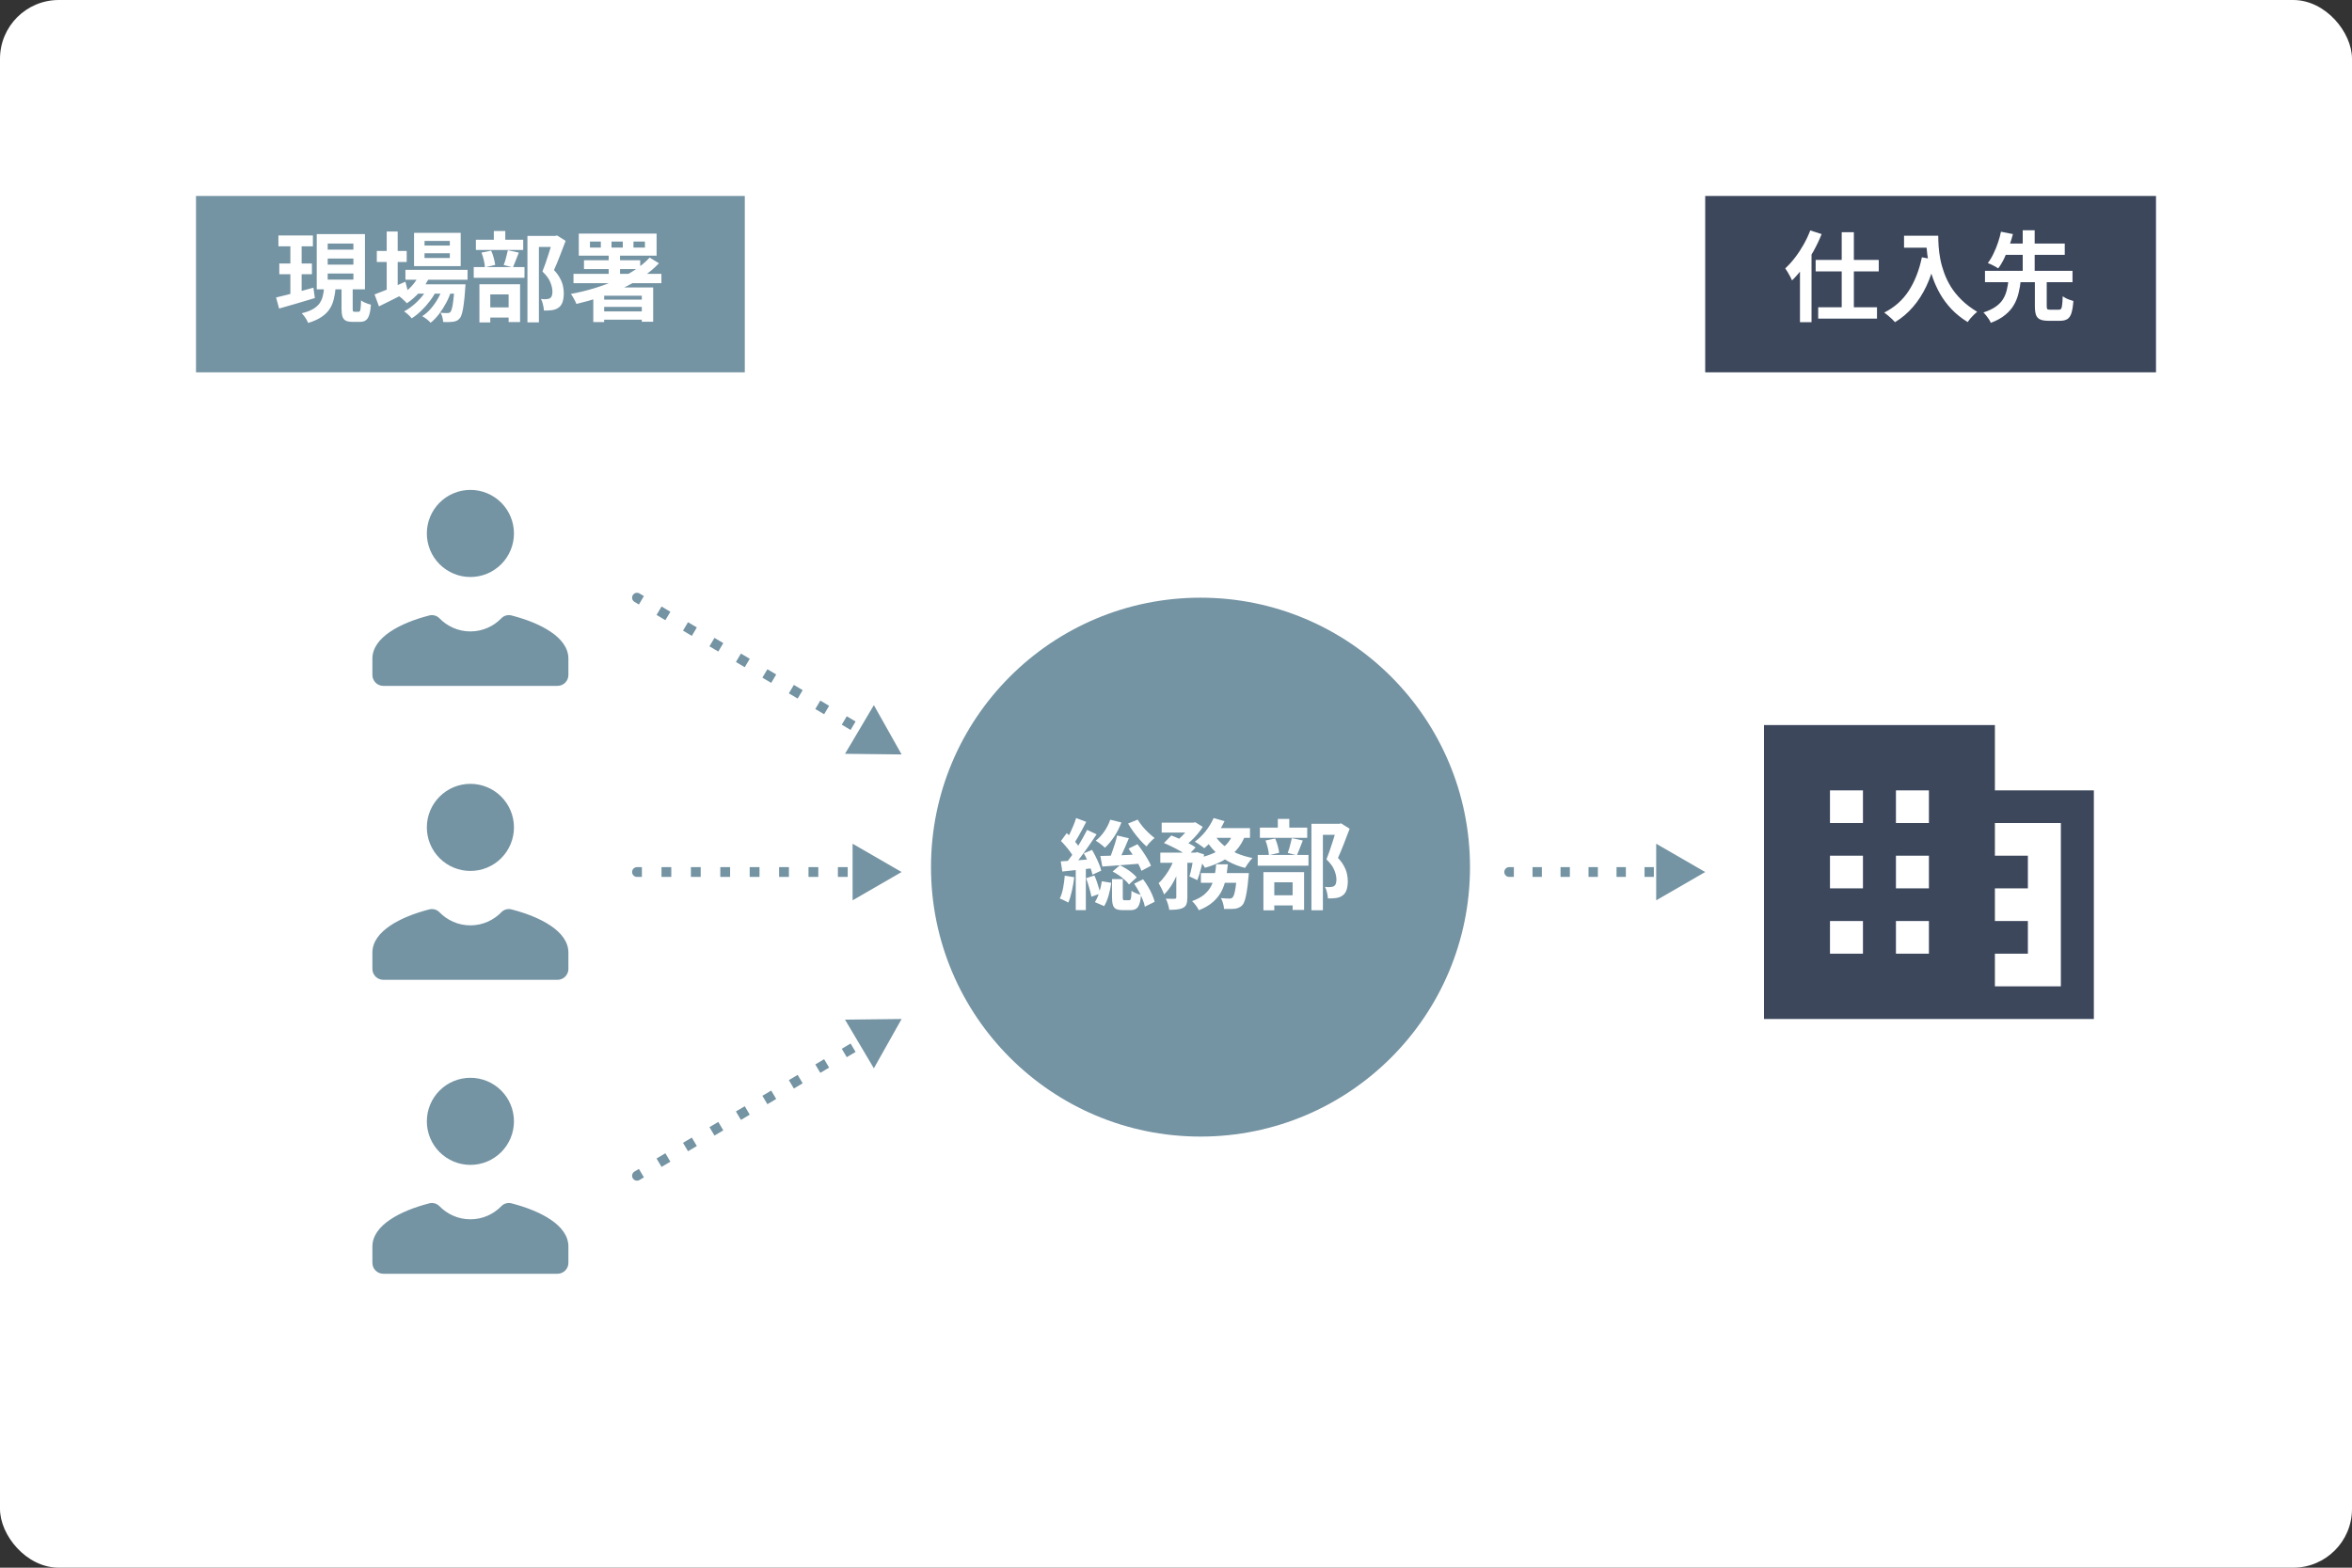 <svg width="240" height="160" viewBox="0 0 240 160" fill="none" xmlns="http://www.w3.org/2000/svg">
<rect x="0" y="0" width="240" height="160" fill="#333333" stroke="none"/>
<rect width="240" height="160" rx="6" fill="white"/>
<circle cx="122.5" cy="88.5" r="27.5" fill="#7493A3"/>
<path d="M180 74V104H203.561H213.659V80.667H203.561V74H180ZM186.732 80.667H190.098V84H186.732V80.667ZM193.463 80.667H196.829V84H193.463V80.667ZM203.561 84H210.293V100.667H203.561V97.333H206.927V94H203.561V90.667H206.927V87.333H203.561V84ZM186.732 87.333H190.098V90.667H186.732V87.333ZM193.463 87.333H196.829V90.667H193.463V87.333ZM186.732 94H190.098V97.333H186.732V94ZM193.463 94H196.829V97.333H193.463V94Z" fill="#3C475C"/>
<path d="M48 50C46.821 50 45.691 50.468 44.857 51.302C44.024 52.135 43.556 53.266 43.556 54.444C43.556 55.623 44.024 56.754 44.857 57.587C45.691 58.421 46.821 58.889 48 58.889C49.179 58.889 50.309 58.421 51.143 57.587C51.976 56.754 52.444 55.623 52.444 54.444C52.444 53.266 51.976 52.135 51.143 51.302C50.309 50.468 49.179 50 48 50ZM44.081 62.78C43.988 62.779 43.894 62.791 43.803 62.815C40.881 63.566 38 65.036 38 67.222V68.889C38 69.502 38.498 70 39.111 70H56.889C57.502 70 58 69.502 58 68.889V67.222C58 65.036 55.118 63.566 52.195 62.815C51.829 62.72 51.434 62.821 51.171 63.092C50.366 63.922 49.248 64.444 48 64.444C46.752 64.444 45.635 63.922 44.829 63.092C44.632 62.889 44.359 62.782 44.081 62.78Z" fill="#7493A3"/>
<path d="M48 80C46.821 80 45.691 80.468 44.857 81.302C44.024 82.135 43.556 83.266 43.556 84.444C43.556 85.623 44.024 86.754 44.857 87.587C45.691 88.421 46.821 88.889 48 88.889C49.179 88.889 50.309 88.421 51.143 87.587C51.976 86.754 52.444 85.623 52.444 84.444C52.444 83.266 51.976 82.135 51.143 81.302C50.309 80.468 49.179 80 48 80ZM44.081 92.78C43.988 92.779 43.894 92.791 43.803 92.815C40.881 93.566 38 95.036 38 97.222V98.889C38 99.502 38.498 100 39.111 100H56.889C57.502 100 58 99.502 58 98.889V97.222C58 95.036 55.118 93.566 52.195 92.815C51.829 92.72 51.434 92.821 51.171 93.092C50.366 93.922 49.248 94.444 48 94.444C46.752 94.444 45.635 93.922 44.829 93.092C44.632 92.889 44.359 92.782 44.081 92.78Z" fill="#7493A3"/>
<path d="M48 110C46.821 110 45.691 110.468 44.857 111.302C44.024 112.135 43.556 113.266 43.556 114.444C43.556 115.623 44.024 116.754 44.857 117.587C45.691 118.421 46.821 118.889 48 118.889C49.179 118.889 50.309 118.421 51.143 117.587C51.976 116.754 52.444 115.623 52.444 114.444C52.444 113.266 51.976 112.135 51.143 111.302C50.309 110.468 49.179 110 48 110ZM44.081 122.78C43.988 122.779 43.894 122.791 43.803 122.815C40.881 123.566 38 125.036 38 127.222V128.889C38 129.502 38.498 130 39.111 130H56.889C57.502 130 58 129.502 58 128.889V127.222C58 125.036 55.118 123.566 52.195 122.815C51.829 122.72 51.434 122.821 51.171 123.092C50.366 123.922 49.248 124.444 48 124.444C46.752 124.444 45.635 123.922 44.829 123.092C44.632 122.889 44.359 122.782 44.081 122.78Z" fill="#7493A3"/>
<rect width="56" height="18" transform="translate(20 20)" fill="#7493A3"/>
<path d="M28.41 24.03H31.93V25.14H28.41V24.03ZM28.5 26.89H31.83V27.99H28.5V26.89ZM28.17 30.36C28.497 30.28 28.867 30.19 29.28 30.09C29.7 29.983 30.14 29.867 30.6 29.74C31.06 29.613 31.52 29.487 31.98 29.36L32.13 30.42C31.503 30.607 30.867 30.797 30.22 30.99C29.573 31.177 28.993 31.343 28.48 31.49L28.17 30.36ZM33.44 26.39V27.01H36.06V26.39H33.44ZM33.44 27.92V28.54H36.06V27.92H33.44ZM33.44 24.86V25.48H36.06V24.86H33.44ZM32.32 23.89H37.24V29.53H32.32V23.89ZM34.85 29.08H35.99V31.49C35.99 31.637 36 31.73 36.02 31.77C36.047 31.803 36.103 31.82 36.19 31.82C36.21 31.82 36.247 31.82 36.3 31.82C36.36 31.82 36.42 31.82 36.48 31.82C36.54 31.82 36.58 31.82 36.6 31.82C36.66 31.82 36.703 31.793 36.73 31.74C36.763 31.687 36.787 31.577 36.8 31.41C36.82 31.237 36.833 30.987 36.84 30.66C36.92 30.72 37.017 30.78 37.13 30.84C37.25 30.893 37.373 30.943 37.5 30.99C37.633 31.03 37.75 31.067 37.85 31.1C37.817 31.553 37.757 31.907 37.67 32.16C37.59 32.413 37.473 32.59 37.32 32.69C37.173 32.797 36.98 32.85 36.74 32.85C36.693 32.85 36.633 32.85 36.56 32.85C36.493 32.85 36.423 32.85 36.35 32.85C36.277 32.85 36.207 32.85 36.14 32.85C36.073 32.85 36.017 32.85 35.97 32.85C35.663 32.85 35.43 32.807 35.27 32.72C35.11 32.633 35 32.49 34.94 32.29C34.88 32.097 34.85 31.833 34.85 31.5V29.08ZM33.07 29.37H34.25C34.21 29.803 34.143 30.203 34.05 30.57C33.963 30.93 33.82 31.26 33.62 31.56C33.42 31.86 33.143 32.127 32.79 32.36C32.443 32.593 31.997 32.793 31.45 32.96C31.41 32.86 31.353 32.747 31.28 32.62C31.207 32.5 31.127 32.38 31.04 32.26C30.953 32.147 30.87 32.05 30.79 31.97C31.257 31.857 31.637 31.717 31.93 31.55C32.223 31.377 32.447 31.183 32.6 30.97C32.753 30.75 32.863 30.51 32.93 30.25C32.997 29.983 33.043 29.69 33.07 29.37ZM29.63 24.47H30.78V30.34L29.63 30.52V24.47ZM41.37 27.54H47.71V28.55H41.37V27.54ZM42.46 29.02H46.57V29.97H42.46V29.02ZM42.84 27.91L43.87 28.17C43.623 28.743 43.287 29.273 42.86 29.76C42.44 30.24 41.993 30.637 41.52 30.95C41.46 30.883 41.38 30.803 41.28 30.71C41.187 30.61 41.087 30.517 40.98 30.43C40.88 30.343 40.79 30.273 40.71 30.22C41.177 29.967 41.597 29.64 41.97 29.24C42.35 28.833 42.64 28.39 42.84 27.91ZM46.39 29.02H47.5C47.5 29.02 47.497 29.073 47.49 29.18C47.49 29.28 47.483 29.367 47.47 29.44C47.43 30.087 47.38 30.62 47.32 31.04C47.267 31.453 47.207 31.773 47.14 32C47.073 32.233 46.993 32.4 46.9 32.5C46.807 32.613 46.703 32.693 46.59 32.74C46.483 32.787 46.363 32.82 46.23 32.84C46.117 32.853 45.97 32.863 45.79 32.87C45.617 32.877 45.427 32.873 45.22 32.86C45.213 32.72 45.187 32.557 45.14 32.37C45.093 32.19 45.03 32.04 44.95 31.92C45.11 31.933 45.253 31.943 45.38 31.95C45.507 31.95 45.603 31.95 45.67 31.95C45.737 31.95 45.79 31.943 45.83 31.93C45.877 31.917 45.92 31.887 45.96 31.84C46.02 31.773 46.073 31.647 46.12 31.46C46.173 31.267 46.22 30.987 46.26 30.62C46.307 30.253 46.35 29.777 46.39 29.19V29.02ZM43.32 25.85V26.33H45.9V25.85H43.32ZM43.32 24.59V25.06H45.9V24.59H43.32ZM42.25 23.76H47.01V27.16H42.25V23.76ZM38.45 25.61H41.5V26.74H38.45V25.61ZM39.46 23.63H40.58V29.85H39.46V23.63ZM38.22 30.05C38.48 29.957 38.78 29.84 39.12 29.7C39.467 29.56 39.833 29.41 40.22 29.25C40.607 29.083 40.99 28.917 41.37 28.75L41.63 29.78C41.13 30.04 40.62 30.3 40.1 30.56C39.58 30.82 39.103 31.057 38.67 31.27L38.22 30.05ZM45.24 29.22L46.05 29.66C45.93 30.06 45.76 30.47 45.54 30.89C45.32 31.303 45.073 31.69 44.8 32.05C44.527 32.41 44.24 32.707 43.94 32.94C43.84 32.827 43.71 32.707 43.55 32.58C43.39 32.453 43.233 32.35 43.08 32.27C43.407 32.063 43.71 31.797 43.99 31.47C44.27 31.143 44.517 30.783 44.73 30.39C44.95 29.997 45.12 29.607 45.24 29.22ZM43.73 29.23L44.51 29.69C44.343 30.037 44.123 30.387 43.85 30.74C43.583 31.093 43.29 31.423 42.97 31.73C42.65 32.037 42.33 32.29 42.01 32.49C41.917 32.37 41.797 32.243 41.65 32.11C41.51 31.977 41.37 31.867 41.23 31.78C41.557 31.613 41.88 31.393 42.2 31.12C42.527 30.847 42.823 30.547 43.09 30.22C43.357 29.887 43.57 29.557 43.73 29.23ZM53.82 24.08H56.74V25.2H54.99V32.9H53.82V24.08ZM48.56 24.47H53.39V25.51H48.56V24.47ZM48.34 27.26H53.52V28.35H48.34V27.26ZM50.39 23.58H51.56V25.12H50.39V23.58ZM49.13 25.78L50.12 25.58C50.22 25.8 50.307 26.047 50.38 26.32C50.453 26.593 50.503 26.833 50.53 27.04L49.48 27.28C49.473 27.08 49.437 26.84 49.37 26.56C49.303 26.273 49.223 26.013 49.13 25.78ZM51.82 25.54L52.94 25.78C52.833 26.053 52.727 26.327 52.62 26.6C52.52 26.867 52.427 27.097 52.34 27.29L51.4 27.05C51.453 26.91 51.507 26.753 51.56 26.58C51.613 26.4 51.66 26.22 51.7 26.04C51.747 25.853 51.787 25.687 51.82 25.54ZM49.33 31.37H52.42V32.41H49.33V31.37ZM48.92 29.01H53.07V32.87H51.9V30.05H50.03V32.91H48.92V29.01ZM56.43 24.08H56.66L56.84 24.03L57.72 24.58C57.54 25.067 57.343 25.58 57.13 26.12C56.923 26.653 56.723 27.133 56.53 27.56C56.81 27.86 57.02 28.15 57.16 28.43C57.307 28.703 57.403 28.963 57.45 29.21C57.503 29.457 57.53 29.69 57.53 29.91C57.53 30.283 57.487 30.593 57.4 30.84C57.313 31.087 57.173 31.277 56.98 31.41C56.793 31.543 56.563 31.627 56.29 31.66C56.177 31.673 56.05 31.683 55.91 31.69C55.777 31.69 55.64 31.69 55.5 31.69C55.493 31.523 55.463 31.327 55.41 31.1C55.363 30.873 55.293 30.677 55.2 30.51C55.313 30.523 55.417 30.533 55.51 30.54C55.603 30.54 55.69 30.537 55.77 30.53C55.837 30.523 55.9 30.513 55.96 30.5C56.027 30.487 56.083 30.463 56.13 30.43C56.217 30.377 56.277 30.297 56.31 30.19C56.35 30.077 56.37 29.933 56.37 29.76C56.37 29.48 56.3 29.167 56.16 28.82C56.027 28.467 55.757 28.097 55.35 27.71C55.45 27.47 55.55 27.203 55.65 26.91C55.757 26.61 55.857 26.31 55.95 26.01C56.05 25.703 56.14 25.417 56.22 25.15C56.307 24.883 56.377 24.663 56.43 24.49V24.08ZM64.64 24.65V25.27H65.81V24.65H64.64ZM62.4 24.65V25.27H63.55V24.65H62.4ZM60.2 24.65V25.27H61.31V24.65H60.2ZM59.06 23.84H67V26.09H59.06V23.84ZM58.52 27.95H67.49V28.9H58.52V27.95ZM59.59 26.56H65.33V27.46H59.59V26.56ZM61.11 30.58H65.93V31.32H61.11V30.58ZM61.07 31.78H65.92V32.63H61.07V31.78ZM66.29 26.29L67.24 26.87C66.747 27.39 66.18 27.863 65.54 28.29C64.9 28.717 64.213 29.1 63.48 29.44C62.747 29.78 61.987 30.083 61.2 30.35C60.413 30.61 59.62 30.833 58.82 31.02C58.787 30.927 58.737 30.817 58.67 30.69C58.603 30.563 58.533 30.437 58.46 30.31C58.387 30.183 58.317 30.08 58.25 30C59.043 29.853 59.827 29.663 60.6 29.43C61.373 29.197 62.11 28.927 62.81 28.62C63.51 28.307 64.157 27.957 64.75 27.57C65.343 27.183 65.857 26.757 66.29 26.29ZM62.11 25.96H63.27V28.43H62.11V25.96ZM61.65 29.34H66.04V30.18H61.65V32.87H60.54V30.02L61.21 29.34H61.65ZM65.49 29.34H66.65V32.84H65.49V29.34Z" fill="white"/>
<rect width="46" height="18" transform="translate(100 80)" fill="#7493A3"/>
<path d="M113.99 85.27L115.19 85.55C115.07 85.843 114.943 86.143 114.81 86.45C114.677 86.75 114.547 87.037 114.42 87.31C114.3 87.583 114.18 87.827 114.06 88.04L113.17 87.76C113.27 87.54 113.37 87.283 113.47 86.99C113.577 86.697 113.677 86.4 113.77 86.1C113.863 85.8 113.937 85.523 113.99 85.27ZM115.16 86.61L116.07 86.16C116.25 86.387 116.43 86.633 116.61 86.9C116.79 87.16 116.953 87.417 117.1 87.67C117.253 87.923 117.37 88.153 117.45 88.36L116.47 88.88C116.403 88.673 116.3 88.44 116.16 88.18C116.02 87.92 115.86 87.653 115.68 87.38C115.507 87.107 115.333 86.85 115.16 86.61ZM115.73 90.19L116.64 89.74C116.82 89.973 116.99 90.227 117.15 90.5C117.317 90.773 117.457 91.043 117.57 91.31C117.69 91.577 117.773 91.82 117.82 92.04L116.82 92.54C116.787 92.32 116.713 92.077 116.6 91.81C116.493 91.537 116.363 91.26 116.21 90.98C116.057 90.7 115.897 90.437 115.73 90.19ZM112.28 87.36C112.633 87.353 113.04 87.343 113.5 87.33C113.967 87.31 114.457 87.287 114.97 87.26C115.49 87.233 116.013 87.21 116.54 87.19L116.52 88.13C115.813 88.19 115.103 88.247 114.39 88.3C113.677 88.353 113.04 88.4 112.48 88.44L112.28 87.36ZM113.29 83.66L114.43 83.94C114.243 84.44 114 84.92 113.7 85.38C113.4 85.833 113.083 86.213 112.75 86.52C112.683 86.453 112.593 86.373 112.48 86.28C112.367 86.187 112.25 86.097 112.13 86.01C112.01 85.923 111.903 85.853 111.81 85.8C112.137 85.547 112.43 85.23 112.69 84.85C112.95 84.47 113.15 84.073 113.29 83.66ZM116.09 83.65C116.223 83.87 116.383 84.097 116.57 84.33C116.763 84.563 116.97 84.783 117.19 84.99C117.41 85.197 117.62 85.377 117.82 85.53C117.733 85.59 117.637 85.673 117.53 85.78C117.423 85.88 117.32 85.987 117.22 86.1C117.127 86.207 117.05 86.303 116.99 86.39C116.777 86.203 116.553 85.98 116.32 85.72C116.093 85.46 115.873 85.187 115.66 84.9C115.453 84.607 115.27 84.323 115.11 84.05L116.09 83.65ZM113.53 88.95L114.27 88.31C114.497 88.41 114.717 88.53 114.93 88.67C115.15 88.803 115.35 88.947 115.53 89.1C115.717 89.253 115.87 89.403 115.99 89.55L115.2 90.27C115.093 90.117 114.947 89.96 114.76 89.8C114.58 89.633 114.383 89.477 114.17 89.33C113.957 89.183 113.743 89.057 113.53 88.95ZM113.47 89.72H114.57V91.58C114.57 91.713 114.58 91.797 114.6 91.83C114.627 91.863 114.68 91.88 114.76 91.88C114.78 91.88 114.81 91.88 114.85 91.88C114.89 91.88 114.933 91.88 114.98 91.88C115.033 91.88 115.08 91.88 115.12 91.88C115.167 91.88 115.2 91.88 115.22 91.88C115.28 91.88 115.323 91.86 115.35 91.82C115.383 91.773 115.407 91.683 115.42 91.55C115.44 91.41 115.453 91.197 115.46 90.91C115.527 90.97 115.617 91.027 115.73 91.08C115.85 91.133 115.97 91.183 116.09 91.23C116.217 91.277 116.33 91.313 116.43 91.34C116.397 91.753 116.337 92.073 116.25 92.3C116.17 92.527 116.057 92.68 115.91 92.76C115.77 92.847 115.583 92.89 115.35 92.89C115.31 92.89 115.253 92.89 115.18 92.89C115.113 92.89 115.04 92.89 114.96 92.89C114.887 92.89 114.813 92.89 114.74 92.89C114.673 92.89 114.62 92.89 114.58 92.89C114.273 92.89 114.04 92.85 113.88 92.77C113.727 92.69 113.62 92.553 113.56 92.36C113.5 92.173 113.47 91.917 113.47 91.59V89.72ZM112.43 89.94L113.39 90.1C113.343 90.507 113.257 90.93 113.13 91.37C113.01 91.803 112.857 92.173 112.67 92.48L111.72 92.07C111.893 91.817 112.04 91.493 112.16 91.1C112.287 90.7 112.377 90.313 112.43 89.94ZM109.81 83.49L110.84 83.88C110.707 84.14 110.567 84.407 110.42 84.68C110.273 84.947 110.13 85.203 109.99 85.45C109.85 85.697 109.717 85.917 109.59 86.11L108.8 85.76C108.92 85.56 109.043 85.33 109.17 85.07C109.297 84.803 109.417 84.533 109.53 84.26C109.643 83.987 109.737 83.73 109.81 83.49ZM110.93 84.7L111.9 85.15C111.653 85.523 111.387 85.917 111.1 86.33C110.813 86.743 110.527 87.14 110.24 87.52C109.953 87.9 109.68 88.233 109.42 88.52L108.74 88.13C108.927 87.91 109.12 87.66 109.32 87.38C109.527 87.093 109.727 86.797 109.92 86.49C110.113 86.177 110.297 85.867 110.47 85.56C110.643 85.253 110.797 84.967 110.93 84.7ZM108.26 85.83L108.85 85.03C109.023 85.183 109.2 85.357 109.38 85.55C109.56 85.737 109.723 85.923 109.87 86.11C110.023 86.29 110.14 86.46 110.22 86.62L109.57 87.54C109.497 87.373 109.387 87.19 109.24 86.99C109.1 86.79 108.943 86.59 108.77 86.39C108.597 86.183 108.427 85.997 108.26 85.83ZM110.59 87.09L111.43 86.74C111.563 86.96 111.693 87.2 111.82 87.46C111.947 87.713 112.06 87.963 112.16 88.21C112.26 88.45 112.33 88.667 112.37 88.86L111.47 89.27C111.437 89.077 111.373 88.853 111.28 88.6C111.187 88.347 111.08 88.09 110.96 87.83C110.847 87.563 110.723 87.317 110.59 87.09ZM108.24 87.91C108.68 87.883 109.207 87.85 109.82 87.81C110.433 87.763 111.057 87.717 111.69 87.67L111.7 88.59C111.127 88.657 110.55 88.72 109.97 88.78C109.397 88.84 108.873 88.897 108.4 88.95L108.24 87.91ZM110.83 89.63L111.68 89.35C111.807 89.643 111.923 89.963 112.03 90.31C112.143 90.657 112.223 90.953 112.27 91.2L111.37 91.52C111.323 91.26 111.247 90.953 111.14 90.6C111.04 90.247 110.937 89.923 110.83 89.63ZM108.65 89.37L109.62 89.53C109.56 90.01 109.477 90.483 109.37 90.95C109.27 91.41 109.15 91.8 109.01 92.12C108.943 92.08 108.857 92.033 108.75 91.98C108.643 91.927 108.533 91.873 108.42 91.82C108.313 91.767 108.22 91.727 108.14 91.7C108.287 91.407 108.4 91.05 108.48 90.63C108.56 90.21 108.617 89.79 108.65 89.37ZM109.77 88.42H110.8V92.89H109.77V88.42ZM118.54 83.96H121.81V84.97H118.54V83.96ZM122.54 89.11H126.6V90.1H122.54V89.11ZM118.4 87.02H122.12V88.06H118.4V87.02ZM120.03 87.45H121.16V91.6C121.16 91.873 121.13 92.093 121.07 92.26C121.017 92.427 120.903 92.557 120.73 92.65C120.557 92.737 120.353 92.793 120.12 92.82C119.887 92.847 119.617 92.86 119.31 92.86C119.29 92.693 119.247 92.5 119.18 92.28C119.113 92.067 119.04 91.88 118.96 91.72C119.153 91.727 119.337 91.73 119.51 91.73C119.683 91.73 119.803 91.73 119.87 91.73C119.93 91.723 119.97 91.713 119.99 91.7C120.017 91.68 120.03 91.64 120.03 91.58V87.45ZM126.22 89.11H127.43C127.43 89.11 127.427 89.167 127.42 89.28C127.413 89.387 127.403 89.48 127.39 89.56C127.343 90.14 127.287 90.62 127.22 91C127.16 91.373 127.093 91.673 127.02 91.9C126.947 92.12 126.86 92.283 126.76 92.39C126.653 92.503 126.54 92.583 126.42 92.63C126.307 92.683 126.177 92.723 126.03 92.75C125.91 92.763 125.75 92.77 125.55 92.77C125.35 92.777 125.133 92.777 124.9 92.77C124.893 92.597 124.86 92.407 124.8 92.2C124.747 91.993 124.673 91.813 124.58 91.66C124.76 91.68 124.927 91.693 125.08 91.7C125.24 91.707 125.36 91.71 125.44 91.71C125.52 91.71 125.583 91.703 125.63 91.69C125.677 91.67 125.723 91.64 125.77 91.6C125.83 91.54 125.887 91.427 125.94 91.26C125.993 91.087 126.043 90.837 126.09 90.51C126.137 90.183 126.18 89.767 126.22 89.26V89.11ZM124.1 88.21H125.29C125.243 88.723 125.173 89.213 125.08 89.68C124.993 90.14 124.847 90.57 124.64 90.97C124.433 91.37 124.143 91.733 123.77 92.06C123.403 92.387 122.923 92.667 122.33 92.9C122.263 92.76 122.163 92.597 122.03 92.41C121.897 92.23 121.767 92.083 121.64 91.97C122.16 91.783 122.573 91.56 122.88 91.3C123.193 91.033 123.43 90.74 123.59 90.42C123.757 90.1 123.873 89.753 123.94 89.38C124.013 89.007 124.067 88.617 124.1 88.21ZM118.77 86.04L119.52 85.27C119.793 85.37 120.083 85.49 120.39 85.63C120.703 85.77 121 85.913 121.28 86.06C121.567 86.207 121.807 86.35 122 86.49L121.19 87.35C121.017 87.21 120.793 87.063 120.52 86.91C120.247 86.75 119.953 86.593 119.64 86.44C119.333 86.287 119.043 86.153 118.77 86.04ZM121.83 87.02H121.98L122.14 86.97L122.87 87.2C122.79 87.653 122.687 88.12 122.56 88.6C122.44 89.08 122.313 89.49 122.18 89.83L121.37 89.45C121.463 89.157 121.55 88.8 121.63 88.38C121.717 87.96 121.783 87.563 121.83 87.19V87.02ZM125.83 85.01L127.08 85.2C126.86 85.813 126.55 86.34 126.15 86.78C125.757 87.213 125.29 87.573 124.75 87.86C124.21 88.147 123.61 88.383 122.95 88.57C122.91 88.483 122.843 88.377 122.75 88.25C122.663 88.123 122.57 88 122.47 87.88C122.377 87.753 122.29 87.653 122.21 87.58C122.823 87.453 123.373 87.28 123.86 87.06C124.353 86.84 124.767 86.563 125.1 86.23C125.44 85.89 125.683 85.483 125.83 85.01ZM123.84 83.49L124.95 83.81C124.79 84.163 124.597 84.51 124.37 84.85C124.143 85.19 123.903 85.51 123.65 85.81C123.403 86.103 123.15 86.357 122.89 86.57C122.817 86.503 122.72 86.43 122.6 86.35C122.48 86.263 122.36 86.18 122.24 86.1C122.12 86.02 122.013 85.953 121.92 85.9C122.313 85.62 122.68 85.267 123.02 84.84C123.36 84.407 123.633 83.957 123.84 83.49ZM123.97 85.27C124.203 85.643 124.507 85.983 124.88 86.29C125.26 86.597 125.697 86.86 126.19 87.08C126.69 87.293 127.23 87.457 127.81 87.57C127.73 87.643 127.64 87.743 127.54 87.87C127.447 87.99 127.357 88.113 127.27 88.24C127.183 88.367 127.11 88.48 127.05 88.58C126.437 88.427 125.873 88.21 125.36 87.93C124.853 87.65 124.397 87.313 123.99 86.92C123.59 86.527 123.253 86.08 122.98 85.58L123.97 85.27ZM119.92 87.38L120.69 87.67C120.563 88.11 120.403 88.56 120.21 89.02C120.023 89.48 119.81 89.907 119.57 90.3C119.33 90.693 119.067 91.023 118.78 91.29C118.727 91.117 118.643 90.92 118.53 90.7C118.423 90.48 118.323 90.29 118.23 90.13C118.47 89.917 118.697 89.66 118.91 89.36C119.13 89.06 119.327 88.74 119.5 88.4C119.673 88.053 119.813 87.713 119.92 87.38ZM123.81 84.52H127.55V85.51H123.33L123.81 84.52ZM121.53 83.96H121.78L121.97 83.92L122.73 84.39C122.583 84.63 122.403 84.877 122.19 85.13C121.977 85.383 121.747 85.623 121.5 85.85C121.26 86.07 121.02 86.263 120.78 86.43C120.673 86.33 120.543 86.227 120.39 86.12C120.243 86.013 120.11 85.923 119.99 85.85C120.203 85.703 120.407 85.533 120.6 85.34C120.8 85.14 120.98 84.937 121.14 84.73C121.307 84.523 121.437 84.337 121.53 84.17V83.96ZM133.82 84.08H136.74V85.2H134.99V92.9H133.82V84.08ZM128.56 84.47H133.39V85.51H128.56V84.47ZM128.34 87.26H133.52V88.35H128.34V87.26ZM130.39 83.58H131.56V85.12H130.39V83.58ZM129.13 85.78L130.12 85.58C130.22 85.8 130.307 86.047 130.38 86.32C130.453 86.593 130.503 86.833 130.53 87.04L129.48 87.28C129.473 87.08 129.437 86.84 129.37 86.56C129.303 86.273 129.223 86.013 129.13 85.78ZM131.82 85.54L132.94 85.78C132.833 86.053 132.727 86.327 132.62 86.6C132.52 86.867 132.427 87.097 132.34 87.29L131.4 87.05C131.453 86.91 131.507 86.753 131.56 86.58C131.613 86.4 131.66 86.22 131.7 86.04C131.747 85.853 131.787 85.687 131.82 85.54ZM129.33 91.37H132.42V92.41H129.33V91.37ZM128.92 89.01H133.07V92.87H131.9V90.05H130.03V92.91H128.92V89.01ZM136.43 84.08H136.66L136.84 84.03L137.72 84.58C137.54 85.067 137.343 85.58 137.13 86.12C136.923 86.653 136.723 87.133 136.53 87.56C136.81 87.86 137.02 88.15 137.16 88.43C137.307 88.703 137.403 88.963 137.45 89.21C137.503 89.457 137.53 89.69 137.53 89.91C137.53 90.283 137.487 90.593 137.4 90.84C137.313 91.087 137.173 91.277 136.98 91.41C136.793 91.543 136.563 91.627 136.29 91.66C136.177 91.673 136.05 91.683 135.91 91.69C135.777 91.69 135.64 91.69 135.5 91.69C135.493 91.523 135.463 91.327 135.41 91.1C135.363 90.873 135.293 90.677 135.2 90.51C135.313 90.523 135.417 90.533 135.51 90.54C135.603 90.54 135.69 90.537 135.77 90.53C135.837 90.523 135.9 90.513 135.96 90.5C136.027 90.487 136.083 90.463 136.13 90.43C136.217 90.377 136.277 90.297 136.31 90.19C136.35 90.077 136.37 89.933 136.37 89.76C136.37 89.48 136.3 89.167 136.16 88.82C136.027 88.467 135.757 88.097 135.35 87.71C135.45 87.47 135.55 87.203 135.65 86.91C135.757 86.61 135.857 86.31 135.95 86.01C136.05 85.703 136.14 85.417 136.22 85.15C136.307 84.883 136.377 84.663 136.43 84.49V84.08Z" fill="white"/>
<rect width="46" height="18" transform="translate(174 20)" fill="#3C475C"/>
<path d="M187.93 23.7H189.17V32.12H187.93V23.7ZM185.27 26.53H191.71V27.7H185.27V26.53ZM185.53 31.36H191.53V32.52H185.53V31.36ZM183.67 26.44L184.84 25.27L184.85 25.29V32.88H183.67V26.44ZM184.72 23.52L185.88 23.89C185.647 24.477 185.37 25.06 185.05 25.64C184.73 26.213 184.383 26.76 184.01 27.28C183.637 27.793 183.253 28.24 182.86 28.62C182.82 28.52 182.76 28.393 182.68 28.24C182.6 28.087 182.513 27.933 182.42 27.78C182.327 27.62 182.243 27.49 182.17 27.39C182.51 27.077 182.837 26.717 183.15 26.31C183.47 25.897 183.763 25.453 184.03 24.98C184.303 24.5 184.533 24.013 184.72 23.52ZM194.29 24.06H197.13V25.28H194.29V24.06ZM196.54 24.06H197.78C197.78 24.38 197.793 24.743 197.82 25.15C197.847 25.55 197.903 25.98 197.99 26.44C198.077 26.893 198.207 27.36 198.38 27.84C198.553 28.32 198.783 28.797 199.07 29.27C199.363 29.737 199.73 30.187 200.17 30.62C200.61 31.053 201.137 31.453 201.75 31.82C201.663 31.887 201.557 31.983 201.43 32.11C201.303 32.237 201.18 32.367 201.06 32.5C200.947 32.64 200.853 32.763 200.78 32.87C200.153 32.483 199.61 32.05 199.15 31.57C198.69 31.083 198.303 30.57 197.99 30.03C197.677 29.483 197.423 28.933 197.23 28.38C197.037 27.82 196.89 27.277 196.79 26.75C196.69 26.217 196.623 25.72 196.59 25.26C196.557 24.8 196.54 24.4 196.54 24.06ZM196.11 26.26L197.48 26.51C197.253 27.497 196.95 28.393 196.57 29.2C196.19 30.007 195.733 30.717 195.2 31.33C194.673 31.943 194.063 32.46 193.37 32.88C193.297 32.793 193.193 32.687 193.06 32.56C192.927 32.44 192.787 32.317 192.64 32.19C192.5 32.07 192.377 31.973 192.27 31.9C193.317 31.373 194.15 30.633 194.77 29.68C195.39 28.72 195.837 27.58 196.11 26.26ZM207.64 28.53H208.85V31.23C208.85 31.397 208.87 31.503 208.91 31.55C208.957 31.59 209.057 31.61 209.21 31.61C209.25 31.61 209.307 31.61 209.38 31.61C209.46 31.61 209.547 31.61 209.64 31.61C209.733 31.61 209.82 31.61 209.9 31.61C209.98 31.61 210.043 31.61 210.09 31.61C210.19 31.61 210.263 31.58 210.31 31.52C210.363 31.453 210.4 31.323 210.42 31.13C210.447 30.93 210.467 30.633 210.48 30.24C210.56 30.3 210.663 30.363 210.79 30.43C210.923 30.497 211.06 30.553 211.2 30.6C211.347 30.647 211.47 30.687 211.57 30.72C211.53 31.247 211.463 31.66 211.37 31.96C211.277 32.253 211.137 32.457 210.95 32.57C210.763 32.683 210.513 32.74 210.2 32.74C210.14 32.74 210.057 32.74 209.95 32.74C209.843 32.74 209.73 32.74 209.61 32.74C209.49 32.74 209.377 32.74 209.27 32.74C209.17 32.74 209.093 32.74 209.04 32.74C208.66 32.74 208.37 32.693 208.17 32.6C207.97 32.507 207.83 32.35 207.75 32.13C207.677 31.91 207.64 31.613 207.64 31.24V28.53ZM202.55 27.64H211.48V28.8H202.55V27.64ZM204.2 24.86H210.69V26.01H204.2V24.86ZM204.95 28.54H206.21C206.163 29.013 206.087 29.467 205.98 29.9C205.88 30.333 205.72 30.74 205.5 31.12C205.287 31.493 204.99 31.833 204.61 32.14C204.237 32.453 203.747 32.723 203.14 32.95C203.1 32.837 203.037 32.713 202.95 32.58C202.863 32.453 202.77 32.327 202.67 32.2C202.577 32.08 202.483 31.977 202.39 31.89C202.923 31.717 203.35 31.513 203.67 31.28C203.997 31.047 204.243 30.787 204.41 30.5C204.583 30.207 204.707 29.897 204.78 29.57C204.86 29.243 204.917 28.9 204.95 28.54ZM204.18 23.65L205.4 23.89C205.3 24.283 205.173 24.693 205.02 25.12C204.873 25.547 204.707 25.957 204.52 26.35C204.333 26.743 204.127 27.09 203.9 27.39C203.807 27.323 203.697 27.257 203.57 27.19C203.443 27.117 203.313 27.05 203.18 26.99C203.047 26.93 202.933 26.883 202.84 26.85C203.053 26.57 203.247 26.247 203.42 25.88C203.6 25.513 203.753 25.137 203.88 24.75C204.013 24.357 204.113 23.99 204.18 23.65ZM206.4 23.5H207.62V27.99H206.4V23.5Z" fill="white"/>
<path d="M65 88.5C64.724 88.5 64.5 88.724 64.5 89C64.5 89.276 64.724 89.5 65 89.5L65 88.5ZM92 89L87 86.113L87 91.887L92 89ZM65 89.5L65.5 89.5L65.5 88.5L65 88.5L65 89.5ZM67.5 89.5L68.5 89.5L68.5 88.5L67.5 88.5L67.5 89.5ZM70.5 89.5L71.5 89.5L71.5 88.5L70.5 88.5L70.5 89.5ZM73.5 89.5L74.5 89.5L74.5 88.5L73.5 88.5L73.5 89.5ZM76.5 89.5L77.5 89.5L77.5 88.5L76.5 88.5L76.5 89.5ZM79.5 89.5L80.5 89.5L80.5 88.5L79.5 88.5L79.5 89.5ZM82.5 89.5L83.5 89.5L83.5 88.5L82.5 88.5L82.5 89.5ZM85.5 89.5L86.5 89.5L86.5 88.5L85.5 88.5L85.5 89.5ZM88.5 89.5L89.5 89.5L89.5 88.5L88.5 88.5L88.5 89.5ZM65 88.5C64.724 88.5 64.5 88.724 64.5 89C64.5 89.276 64.724 89.5 65 89.5L65 88.5ZM92 89L87 86.113L87 91.887L92 89ZM65 89.5L65.5 89.5L65.5 88.5L65 88.5L65 89.5ZM67.5 89.5L68.5 89.5L68.5 88.5L67.5 88.5L67.5 89.5ZM70.5 89.5L71.5 89.5L71.5 88.5L70.5 88.5L70.5 89.5ZM73.5 89.5L74.5 89.5L74.5 88.5L73.5 88.5L73.5 89.5ZM76.5 89.5L77.5 89.5L77.5 88.5L76.5 88.5L76.5 89.5ZM79.5 89.5L80.5 89.5L80.5 88.5L79.5 88.5L79.5 89.5ZM82.5 89.5L83.5 89.5L83.5 88.5L82.5 88.5L82.5 89.5ZM85.5 89.5L86.5 89.5L86.5 88.5L85.5 88.5L85.5 89.5ZM88.5 89.5L89.5 89.5L89.5 88.5L88.5 88.5L88.5 89.5Z" fill="#7493A3"/>
<path d="M154 88.5C153.724 88.5 153.5 88.724 153.5 89C153.5 89.276 153.724 89.5 154 89.5L154 88.5ZM174 89L169 86.113L169 91.887L174 89ZM154 89.5L154.476 89.5L154.476 88.5L154 88.5L154 89.5ZM156.381 89.5L157.333 89.5L157.333 88.5L156.381 88.5L156.381 89.5ZM159.238 89.5L160.19 89.5L160.19 88.5L159.238 88.5L159.238 89.5ZM162.095 89.5L163.048 89.5L163.048 88.5L162.095 88.5L162.095 89.5ZM164.952 89.5L165.905 89.5L165.905 88.5L164.952 88.5L164.952 89.5ZM167.81 89.5L168.762 89.5L168.762 88.5L167.81 88.5L167.81 89.5ZM170.667 89.5L171.619 89.5L171.619 88.5L170.667 88.5L170.667 89.5ZM154 88.5C153.724 88.5 153.5 88.724 153.5 89C153.5 89.276 153.724 89.5 154 89.5L154 88.5ZM174 89L169 86.113L169 91.887L174 89ZM154 89.5L154.476 89.5L154.476 88.5L154 88.5L154 89.5ZM156.381 89.5L157.333 89.5L157.333 88.5L156.381 88.5L156.381 89.5ZM159.238 89.5L160.19 89.5L160.19 88.5L159.238 88.5L159.238 89.5ZM162.095 89.5L163.048 89.5L163.048 88.5L162.095 88.5L162.095 89.5ZM164.952 89.5L165.905 89.5L165.905 88.5L164.952 88.5L164.952 89.5ZM167.81 89.5L168.762 89.5L168.762 88.5L167.81 88.5L167.81 89.5ZM170.667 89.5L171.619 89.5L171.619 88.5L170.667 88.5L170.667 89.5Z" fill="#7493A3"/>
<path d="M65.255 60.57C65.017 60.429 64.711 60.508 64.57 60.745C64.429 60.983 64.507 61.289 64.745 61.43L65.255 60.57ZM92 77L89.17 71.968L86.227 76.934L92 77ZM64.745 61.43L65.195 61.697L65.705 60.837L65.255 60.57L64.745 61.43ZM66.995 62.764L67.895 63.297L68.405 62.437L67.505 61.903L66.995 62.764ZM69.695 64.364L70.595 64.897L71.105 64.037L70.205 63.503L69.695 64.364ZM72.395 65.963L73.295 66.497L73.805 65.636L72.905 65.103L72.395 65.963ZM75.095 67.564L75.995 68.097L76.505 67.237L75.605 66.703L75.095 67.564ZM77.795 69.163L78.695 69.697L79.205 68.837L78.305 68.303L77.795 69.163ZM80.495 70.763L81.395 71.297L81.905 70.436L81.005 69.903L80.495 70.763ZM83.195 72.364L84.095 72.897L84.605 72.037L83.705 71.503L83.195 72.364ZM85.895 73.963L86.795 74.497L87.305 73.636L86.405 73.103L85.895 73.963ZM88.595 75.564L89.495 76.097L90.005 75.237L89.105 74.703L88.595 75.564ZM65.255 60.57C65.017 60.429 64.711 60.508 64.57 60.745C64.429 60.983 64.507 61.289 64.745 61.43L65.255 60.57ZM92 77L89.17 71.968L86.227 76.934L92 77ZM64.745 61.43L65.195 61.697L65.705 60.837L65.255 60.57L64.745 61.43ZM66.995 62.764L67.895 63.297L68.405 62.437L67.505 61.903L66.995 62.764ZM69.695 64.364L70.595 64.897L71.105 64.037L70.205 63.503L69.695 64.364ZM72.395 65.963L73.295 66.497L73.805 65.636L72.905 65.103L72.395 65.963ZM75.095 67.564L75.995 68.097L76.505 67.237L75.605 66.703L75.095 67.564ZM77.795 69.163L78.695 69.697L79.205 68.837L78.305 68.303L77.795 69.163ZM80.495 70.763L81.395 71.297L81.905 70.436L81.005 69.903L80.495 70.763ZM83.195 72.364L84.095 72.897L84.605 72.037L83.705 71.503L83.195 72.364ZM85.895 73.963L86.795 74.497L87.305 73.636L86.405 73.103L85.895 73.963ZM88.595 75.564L89.495 76.097L90.005 75.237L89.105 74.703L88.595 75.564Z" fill="#7493A3"/>
<path d="M65.255 120.43C65.017 120.571 64.711 120.492 64.57 120.255C64.429 120.017 64.507 119.711 64.745 119.57L65.255 120.43ZM92 104L89.17 109.032L86.227 104.066L92 104ZM64.745 119.57L65.195 119.303L65.705 120.163L65.255 120.43L64.745 119.57ZM66.995 118.237L67.895 117.703L68.405 118.563L67.505 119.097L66.995 118.237ZM69.695 116.637L70.595 116.103L71.105 116.963L70.205 117.497L69.695 116.637ZM72.395 115.037L73.295 114.503L73.805 115.363L72.905 115.897L72.395 115.037ZM75.095 113.437L75.995 112.903L76.505 113.763L75.605 114.297L75.095 113.437ZM77.795 111.837L78.695 111.303L79.205 112.163L78.305 112.697L77.795 111.837ZM80.495 110.237L81.395 109.703L81.905 110.563L81.005 111.097L80.495 110.237ZM83.195 108.637L84.095 108.103L84.605 108.963L83.705 109.497L83.195 108.637ZM85.895 107.037L86.795 106.503L87.305 107.363L86.405 107.897L85.895 107.037ZM88.595 105.437L89.495 104.903L90.005 105.763L89.105 106.297L88.595 105.437ZM65.255 120.43C65.017 120.571 64.711 120.492 64.57 120.255C64.429 120.017 64.507 119.711 64.745 119.57L65.255 120.43ZM92 104L89.17 109.032L86.227 104.066L92 104ZM64.745 119.57L65.195 119.303L65.705 120.163L65.255 120.43L64.745 119.57ZM66.995 118.237L67.895 117.703L68.405 118.563L67.505 119.097L66.995 118.237ZM69.695 116.637L70.595 116.103L71.105 116.963L70.205 117.497L69.695 116.637ZM72.395 115.037L73.295 114.503L73.805 115.363L72.905 115.897L72.395 115.037ZM75.095 113.437L75.995 112.903L76.505 113.763L75.605 114.297L75.095 113.437ZM77.795 111.837L78.695 111.303L79.205 112.163L78.305 112.697L77.795 111.837ZM80.495 110.237L81.395 109.703L81.905 110.563L81.005 111.097L80.495 110.237ZM83.195 108.637L84.095 108.103L84.605 108.963L83.705 109.497L83.195 108.637ZM85.895 107.037L86.795 106.503L87.305 107.363L86.405 107.897L85.895 107.037ZM88.595 105.437L89.495 104.903L90.005 105.763L89.105 106.297L88.595 105.437Z" fill="#7493A3"/>
</svg>
